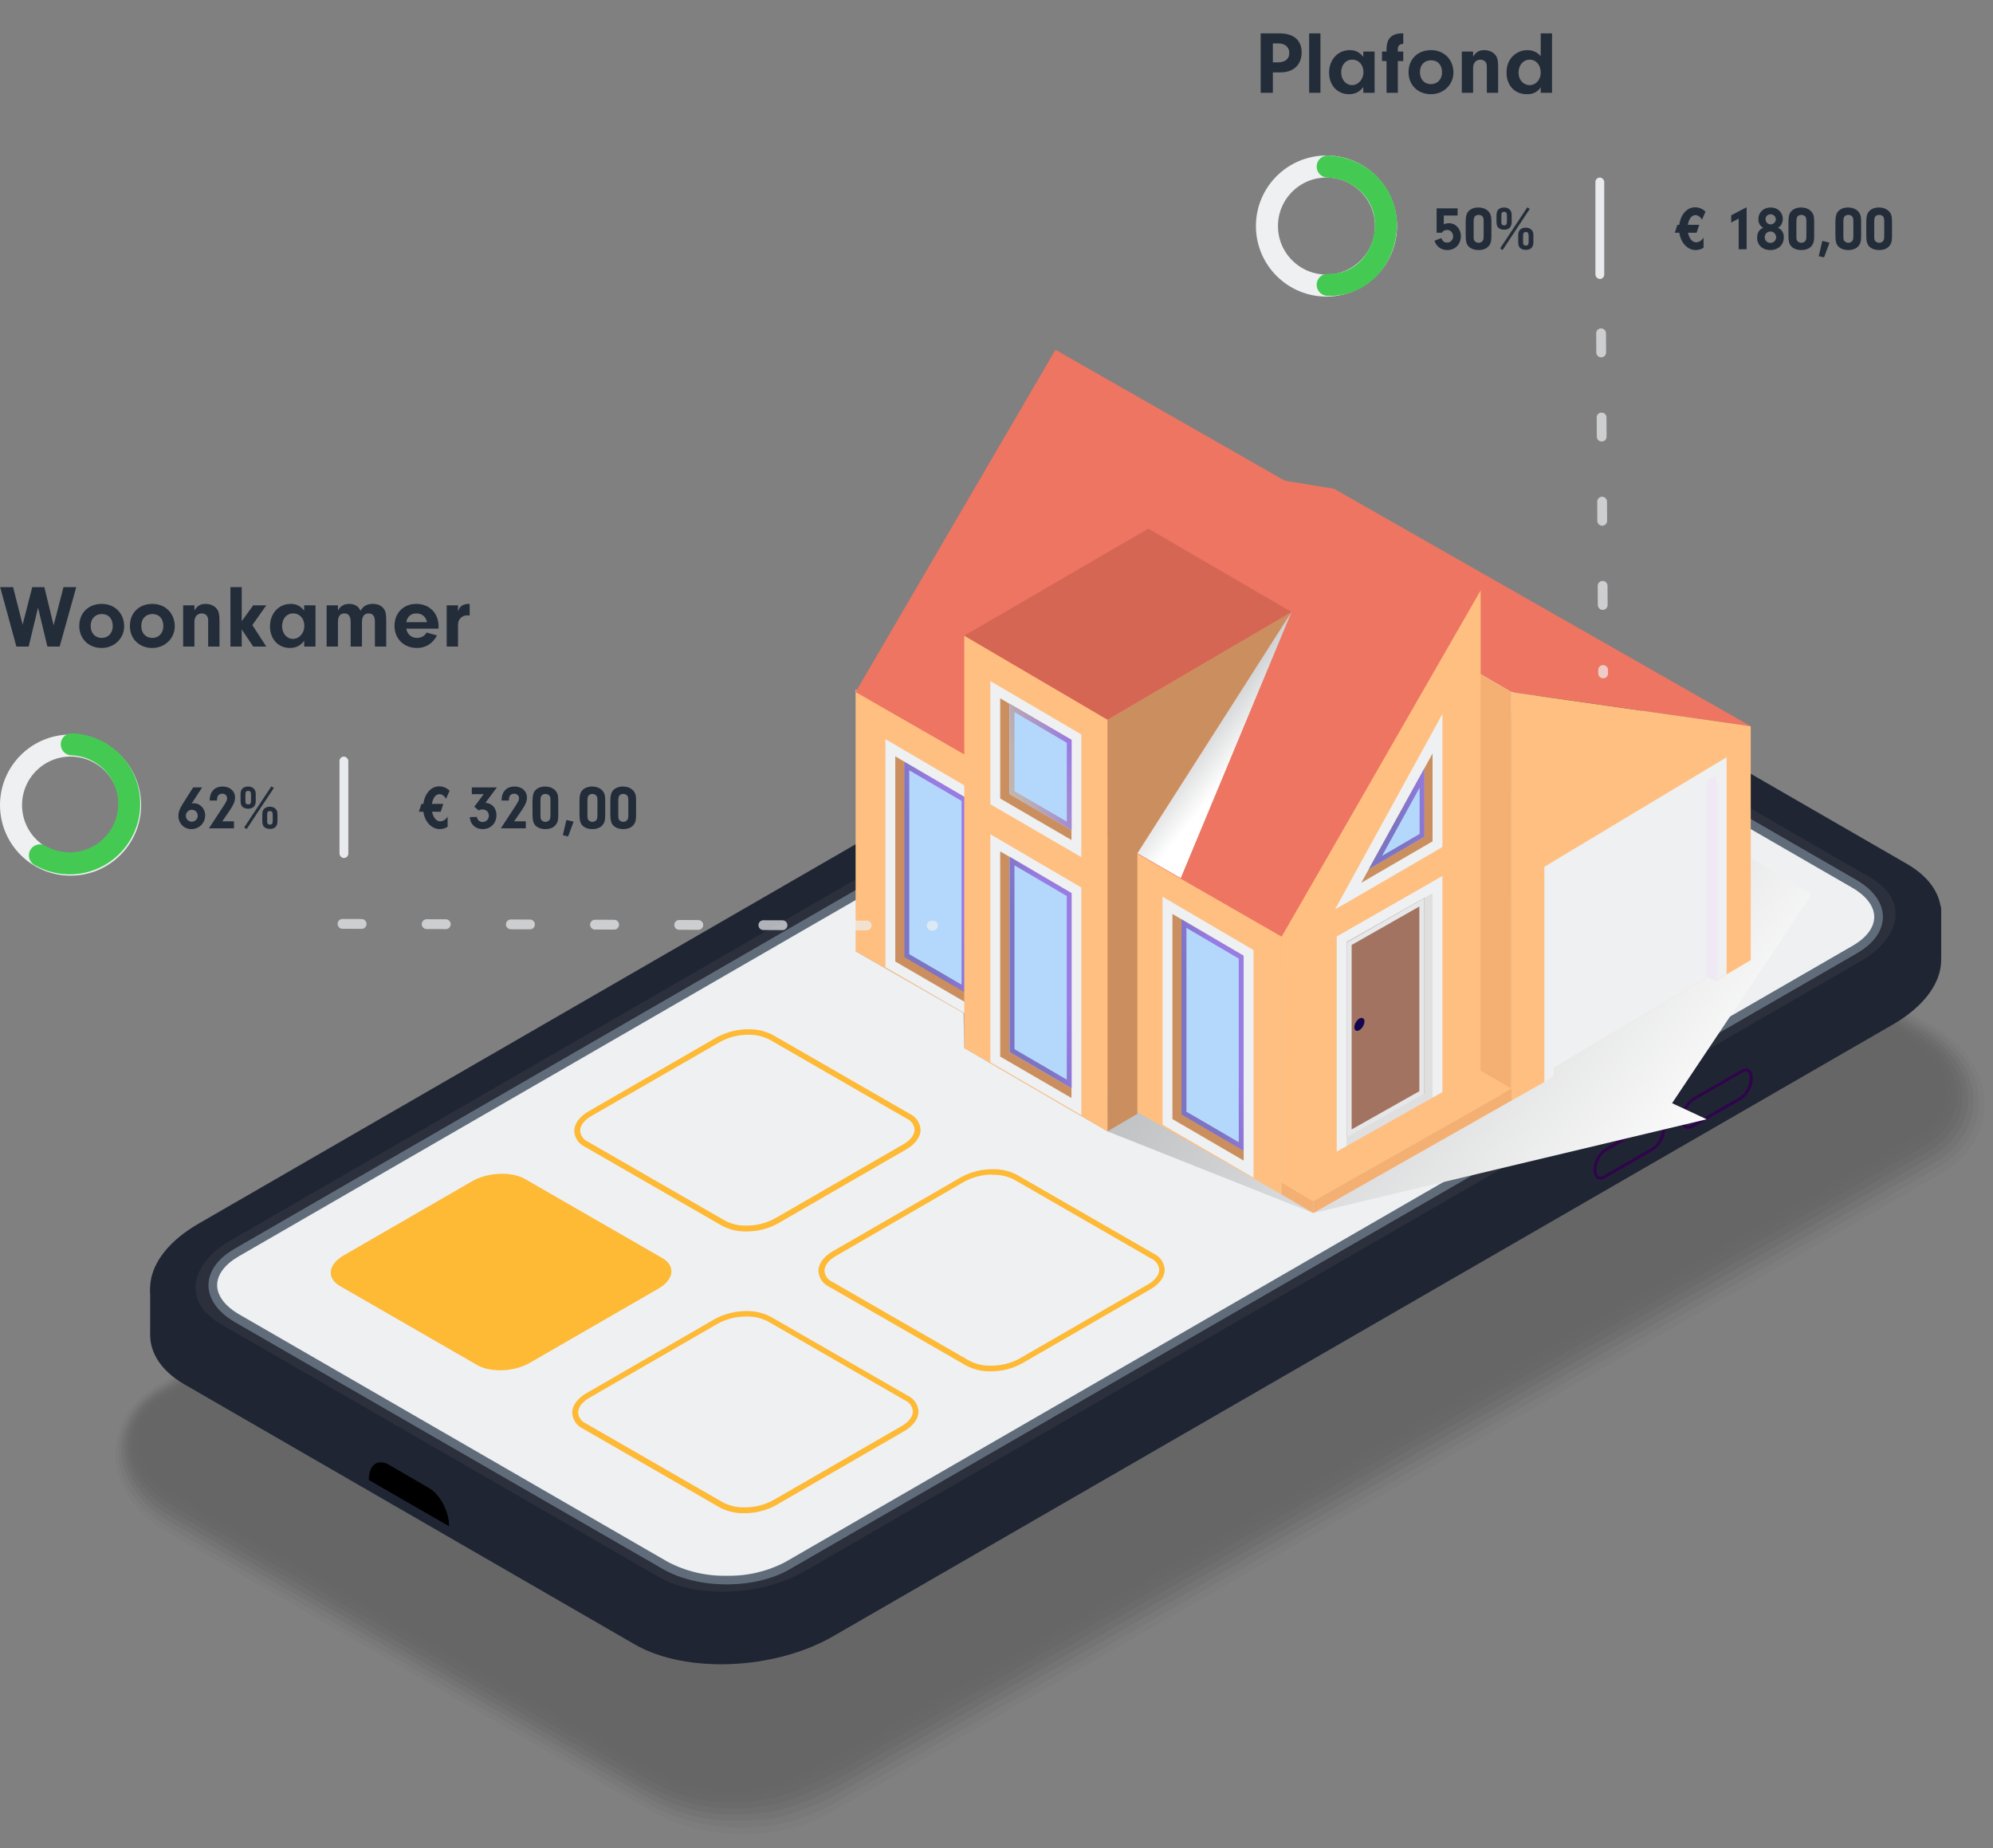 <svg xmlns="http://www.w3.org/2000/svg" width="537" height="498" viewBox="0 0 537 498">
    <rect x="0" y="0" width="537" height="498" fill="#808080" stroke="none"/>
    <defs>
        <linearGradient id="loctxr6g5a" x1="-194.101%" x2="-298.843%" y1="49.185%" y2="99.976%">
            <stop offset="0%" stop-color="#3D065F"/>
            <stop offset="100%" stop-color="#5F27BD"/>
        </linearGradient>
        <linearGradient id="5pepci82ab" x1="-194.101%" x2="-298.843%" y1="49.185%" y2="99.976%">
            <stop offset="0%" stop-color="#2F054A"/>
            <stop offset="100%" stop-color="#5824B0"/>
        </linearGradient>
        <linearGradient id="3pioi0fk3c" x1="72048.23%" x2="72168.529%" y1="-11442.143%" y2="-11442.143%">
            <stop offset="0%" stop-color="#3D065F"/>
            <stop offset="100%" stop-color="#5F27BD"/>
        </linearGradient>
        <linearGradient id="2xw6f1in9d" x1="-194.403%" x2="-299.063%" y1="49.196%" y2="99.907%">
            <stop offset="0%" stop-color="#2F054A"/>
            <stop offset="100%" stop-color="#5824B0"/>
        </linearGradient>
        <linearGradient id="a3fiw85qke" x1="98.447%" x2="4.587%" y1="73.381%" y2="28.502%">
            <stop offset="0%" stop-color="#FFF"/>
            <stop offset="100%" stop-color="#939598"/>
        </linearGradient>
        <linearGradient id="967fhi4fqf" x1="32.72%" x2="68.058%" y1="64.399%" y2="34.87%">
            <stop offset="10%" stop-color="#45108A"/>
            <stop offset="100%" stop-color="#7C1DC9"/>
        </linearGradient>
        <linearGradient id="f8h5t2953g" x1="32.72%" x2="68.058%" y1="64.448%" y2="34.918%">
            <stop offset="10%" stop-color="#45108A"/>
            <stop offset="100%" stop-color="#7C1DC9"/>
        </linearGradient>
        <linearGradient id="kjal72zwjh" x1="14.918%" x2="95.8%" y1="65.997%" y2="29.05%">
            <stop offset="0%" stop-color="#CB8F5F"/>
            <stop offset="100%" stop-color="#7C1DC9"/>
        </linearGradient>
        <linearGradient id="gvaoerosei" x1="32.689%" x2="68.01%" y1="64.456%" y2="34.91%">
            <stop offset="10%" stop-color="#45108A"/>
            <stop offset="100%" stop-color="#7C1DC9"/>
        </linearGradient>
        <linearGradient id="9itzux7ihj" x1="37.757%" x2="120.47%" y1="56.678%" y2="11.785%">
            <stop offset="10%" stop-color="#45108A"/>
            <stop offset="100%" stop-color="#7C1DC9"/>
        </linearGradient>
        <linearGradient id="pkseuf88dk" x1="478.371%" x2="37.712%" y1="-282.577%" y2="60.568%">
            <stop offset="2%" stop-color="#45108A"/>
            <stop offset="29%" stop-color="#3D065F"/>
            <stop offset="100%" stop-color="#12054E"/>
            <stop offset="100%" stop-color="#10054D"/>
        </linearGradient>
        <linearGradient id="w45ledn9al" x1="60.714%" x2="40.833%" y1="60.008%" y2="32.782%">
            <stop offset="0%" stop-color="#FFF"/>
            <stop offset="100%" stop-color="#BCBEC0"/>
        </linearGradient>
    </defs>
    <g fill="none" fill-rule="evenodd">
        <g>
            <g>
                <g fill-rule="nonzero">
                    <g fill="#000" opacity=".2">
                        <path d="M313.617 6.539L12.637 179.785C5.033 184.15.776 191.023.82 198.626c0 8.303 5.246 16.073 14.34 21.289l123.993 71.576c.197.122 6.265 3.59 6.493 3.665 8.121 4.273 17.23 6.319 26.398 5.93 7.45-.163 14.75-2.114 21.29-5.686l299.352-172.228c7.604-4.364 11.861-11.238 11.816-18.84 0-8.304-5.246-16.074-14.34-21.29L361.106 8.531c-3.043-1.722-6.246-3.142-9.564-4.243-5.306-1.738-10.841-2.671-16.423-2.767-7.485-.254-14.903 1.477-21.502 5.018z" opacity=".09" transform="translate(-734 -118) translate(734 118) translate(30.24 94.24) translate(0 98.842)"/>
                        <path d="M313.86 7.056L12.88 180.302c-7.254 4.197-11.36 10.72-11.24 17.929 0 7.846 5.05 15.206 13.764 20.27l124.57 71.941c.396.244 6.083 3.452 6.57 3.604 8.216 4.119 17.405 5.902 26.566 5.155 6.736 0 16.164-3.376 21-6.174l297.665-171.376c7.253-4.197 11.314-10.644 11.239-17.928-.078-7.847-5.05-15.207-13.778-20.27L360.97 9.398c-3.027-1.701-6.191-3.146-9.459-4.32-5.245-1.762-10.724-2.736-16.255-2.888-7.44-.325-14.83 1.356-21.396 4.866z" opacity=".18" transform="translate(-734 -118) translate(734 118) translate(30.24 94.24) translate(0 98.842)"/>
                        <path d="M314.103 7.603L13.123 180.82c-6.95 4.015-10.781 10.204-10.648 17.016.125 7.39 4.87 14.386 13.203 19.19l125.133 72.262c.593.35 5.93 3.33 6.615 3.543 8.32 3.968 17.594 5.497 26.748 4.41 5.976 0 16.393-4.182 20.68-6.66l296.009-170.313c6.949-4.014 10.78-10.218 10.648-17.03-.126-7.391-4.87-14.37-13.203-19.191L360.833 10.37c-3.01-1.678-6.136-3.142-9.352-4.38-5.187-1.809-10.615-2.834-16.104-3.041-7.383-.42-14.74 1.189-21.274 4.653z" opacity=".27" transform="translate(-734 -118) translate(734 118) translate(30.24 94.24) translate(0 98.842)"/>
                        <path d="M314.347 8.09L13.367 181.336c-6.646 3.832-10.234 9.702-10.101 16.12.155 6.933 4.672 13.518 12.625 18.11l125.741 72.595c.791.456 5.764 3.194 6.691 3.483 8.415 3.827 17.77 5.097 26.9 3.65 5.247 0 16.636-4.958 20.392-7.133l294.35-169.43c6.646-3.831 10.234-9.686 10.087-16.103-.142-6.934-4.658-13.534-12.61-18.11L360.71 11.343c-2.991-1.676-6.084-3.164-9.26-4.456-5.121-1.876-10.492-2.983-15.937-3.284-7.335-.495-14.663 1.058-21.167 4.486z" opacity=".36" transform="translate(-734 -118) translate(734 118) translate(30.24 94.24) translate(0 98.842)"/>
                        <path d="M314.59 8.607L13.595 181.853c-6.326 3.665-9.687 9.124-9.504 15.207.182 6.478 4.47 12.667 12.043 17.046l126.32 72.99c2.194 1.236 4.453 2.353 6.766 3.346 8.517 3.7 17.96 4.714 27.068 2.905 4.486 0 16.864-5.764 20.087-7.604l292.693-168.471c6.326-3.65 9.687-9.124 9.504-15.207-.182-6.462-4.47-12.667-12.043-17.03l-125.94-72.718c-1.627-.943-7.314-3.862-9.123-4.562-5.065-1.937-10.39-3.11-15.8-3.482-7.293-.562-14.597.94-21.076 4.334z" opacity=".45" transform="translate(-734 -118) translate(734 118) translate(30.24 94.24) translate(0 98.842)"/>
                        <path d="M314.772 9.124L13.838 182.37c-6.007 3.483-9.124 8.683-8.926 14.31.228 6.006 4.273 11.815 11.465 15.966l126.898 73.234c2.208 1.263 4.494 2.385 6.843 3.36 8.623 3.574 18.155 4.33 27.234 2.16 3.741 0 17.092-6.554 19.769-8.105l291.004-167.483c6.083-3.482 9.124-8.683 8.942-14.294-.228-6.083-4.288-11.815-11.466-15.967l-125.21-72.276c-1.337-.775-7.511-4.014-9.047-4.562-5.001-1.99-10.269-3.23-15.632-3.68-7.77-.471-15.313.882-20.94 4.09z" opacity=".55" transform="translate(-734 -118) translate(734 118) translate(30.24 94.24) translate(0 98.842)"/>
                        <path d="M315.077 9.64L14.08 182.904c-5.702 3.284-8.607 8.15-8.348 13.381.258 5.55 4.075 10.964 10.888 14.887l127.49 73.614c2.21 1.273 4.512 2.376 6.889 3.3 8.82 3.452 19.433 4.03 27.371 1.4 3.041 0 17.32-7.345 19.464-8.577L487.26 114.352c5.702-3.3 8.606-8.166 8.348-13.397-.259-5.55-4.075-10.964-10.888-14.887l-124.327-71.82c-1.08-.623-7.725-4.181-8.942-4.668-4.94-2.05-10.157-3.356-15.48-3.878-7.831-.562-15.389.76-20.893 3.939z" opacity=".64" transform="translate(-734 -118) translate(734 118) translate(30.24 94.24) translate(0 98.842)"/>
                        <path d="M315.32 10.173L14.324 183.42c-5.398 3.04-8.074 7.603-7.77 12.469.289 5.094 3.878 10.112 10.295 13.822l128.083 73.95c2.23 1.269 4.56 2.357 6.965 3.253 9.002 3.315 19.768 3.635 27.569.639 2.25 0 17.563-8.135 19.175-9.124l287.705-165.613c5.399-3.041 8.075-7.603 7.786-12.469-.304-5.11-3.893-10.112-10.31-13.823L360.194 15.206c-.806-.456-7.923-4.349-8.835-4.714-4.867-2.118-10.023-3.497-15.298-4.09-7.724-.639-15.206.608-20.741 3.771z" opacity=".73" transform="translate(-734 -118) translate(734 118) translate(30.24 94.24) translate(0 98.842)"/>
                        <path d="M315.548 10.644L14.568 183.997c-5.094 2.935-7.527 7.132-7.208 11.573.32 4.44 3.695 9.245 9.732 12.742l128.661 74.223c2.246 1.274 4.603 2.343 7.04 3.193 9.125 3.194 20.18 3.254 27.737-.121 1.521 0 17.792-8.927 18.872-9.535l286.047-164.655c5.094-2.935 7.527-7.132 7.208-11.572-.32-4.44-3.695-9.26-9.732-12.743L360.072 16.18c-.532-.32-8.135-4.562-8.743-4.79-4.827-2.18-9.953-3.625-15.207-4.289-7.588-.714-15.16.502-20.574 3.543z" opacity=".82" transform="translate(-734 -118) translate(734 118) translate(30.24 94.24) translate(0 98.842)"/>
                        <path d="M315.791 11.207L14.811 184.454c-4.775 2.752-6.995 6.63-6.63 10.644.365 4.015 3.498 8.41 9.124 11.663l129.254 74.633c2.252 1.28 4.626 2.329 7.086 3.133 9.413 3.041 20.575 2.874 27.92-.867.745 0 18.019-9.717 18.566-10.02l284.36-163.698c4.775-2.767 6.98-6.63 6.615-10.644-.365-4.015-3.498-8.394-9.124-11.664L359.951 17.138c-.274-.152-8.349-4.73-8.638-4.851-4.75-2.252-9.808-3.789-15.008-4.562-7.558-.715-15.161.395-20.514 3.482z" opacity=".91" transform="translate(-734 -118) translate(734 118) translate(30.24 94.24) translate(0 98.842)"/>
                        <path d="M182.66 281.744l300.98-173.262c9.032-5.215 7.907-14.324-2.525-20.346L351.268 13.184c-10.432-6.083-26.216-6.676-35.249-1.52L15.054 184.97c-8.971 5.215-7.907 14.324 2.525 20.315L147.41 280.24c10.431 6.067 26.216 6.721 35.248 1.505z" transform="translate(-734 -118) translate(734 118) translate(30.24 94.24) translate(0 98.842)"/>
                    </g>
                    <path fill="#1F2533" d="M140.826 348.835L19.45 278.749c-13.686-7.908-11.967-21.715 3.847-30.84L308.69 83.12c15.815-9.125 39.719-10.113 53.42-2.206l121.454 70.071c13.685 7.908 11.967 21.715-3.832 30.839L194.247 346.615c-15.8 9.124-39.72 10.112-53.42 2.22z" transform="translate(-734 -118) translate(734 118) translate(30.24 94.24)"/>
                    <path fill="#1F2533" d="M140.826 346.706L19.45 276.666c-6.083-3.529-9.124-8.243-9.23-13.185v-10.386c.502-5.732 4.896-2.57 13.032-7.268L308.69 81.05c15.815-9.124 39.719-10.127 53.42-2.22l121.454 70.071c6.082 3.543 9.123-2.676 9.245 2.266v12.165c-.502 5.733-4.896 11.678-13.032 16.377l-285.53 164.822c-15.8 9.124-39.72 10.128-53.42 2.175z" transform="translate(-734 -118) translate(734 118) translate(30.24 94.24)"/>
                    <path fill="#1F2533" d="M140.826 336.35L19.45 266.264c-13.686-7.907-11.967-21.715 3.847-30.839L308.69 70.65c15.815-9.124 39.719-10.128 53.42-2.22l121.454 70.086c13.685 7.892 11.967 21.7-3.832 30.839L194.247 334.13c-15.8 9.124-39.72 10.128-53.42 2.22z" transform="translate(-734 -118) translate(734 118) translate(30.24 94.24)"/>
                    <path d="M19.449 264.91l121.377 70.072c13.686 7.907 37.621 6.919 53.42-2.22l285.425-164.777c8.318-4.805 12.727-10.903 13.047-16.727.35 6.25-4.076 12.94-13.047 18.126L194.247 334.13c-15.8 9.124-39.72 10.128-53.42 2.22L19.448 266.264c-6.478-3.74-9.504-8.804-9.215-14.081.258 4.805 3.3 9.367 9.215 12.728z" style="mix-blend-mode:color-dodge" transform="translate(-734 -118) translate(734 118) translate(30.24 94.24)"/>
                    <path fill="#1F2533" d="M26.49 237.478l285.773-164.99c13.853-7.998 34.823-8.864 46.82-1.93l120.74 69.706c11.998 6.934 10.492 19.038-3.36 27.037l-285.76 164.974c-13.868 8.014-34.837 8.88-46.835 1.946l-120.74-69.63c-11.997-7.01-10.491-19.114 3.362-27.113z" transform="translate(-734 -118) translate(734 118) translate(30.24 94.24)"/>
                    <path fill="#2B303C" d="M32.04 239.866L316.4 75.636c11.587-6.705 29.135-7.435 39.186-1.626l118.17 68.215c10.036 5.81 8.773 15.937-2.829 22.628l-284.36 164.229c-11.602 6.706-29.15 7.42-39.202 1.627L29.211 262.493c-10.036-5.809-8.774-15.936 2.829-22.627z" transform="translate(-734 -118) translate(734 118) translate(30.24 94.24)"/>
                    <path fill="#616C7B" d="M354.537 76.245c-9.458-5.474-24.771-5.49-34.184 0l-287.4 165.978c-9.398 5.428-9.353 14.263.106 19.768l115.355 66.543c9.474 5.46 24.772 5.49 34.184 0l287.477-165.917c9.413-5.428 9.352-14.263-.106-19.768L354.537 76.245z" transform="translate(-734 -118) translate(734 118) translate(30.24 94.24)"/>
                    <path fill="#EEF0F2" d="M165.598 330.313c5.509.122 10.958-1.166 15.83-3.74l287.477-165.978c3.77-2.175 5.854-4.942 5.854-7.786 0-2.843-2.114-5.672-5.96-7.892l-115.433-66.65c-4.928-2.6-10.441-3.893-16.012-3.756-5.51-.128-10.96 1.16-15.83 3.741L34.124 244.23c-3.772 2.175-5.855 4.942-5.855 7.786 0 2.843 2.129 5.672 5.96 7.892l115.432 66.65c4.906 2.587 10.392 3.88 15.937 3.755z" transform="translate(-734 -118) translate(734 118) translate(30.24 94.24)"/>
                    <path fill="url(#loctxr6g5a)" d="M425.78 209.575l13.229-7.604c1.863-1.315 2.991-3.437 3.041-5.717 0-2.19-1.338-3.209-3.041-2.25l-13.23 7.602c-1.867 1.313-2.996 3.437-3.041 5.718 0 2.205 1.368 3.209 3.041 2.25z" transform="translate(-734 -118) translate(734 118) translate(30.24 94.24)"/>
                    <path fill="url(#5pepci82ab)" d="M425.78 209.575l13.229-7.604c1.863-1.315 2.991-3.437 3.041-5.717 0-2.19-1.338-3.209-3.041-2.25l-13.23 7.602c-1.867 1.313-2.996 3.437-3.041 5.718 0 2.205 1.368 3.209 3.041 2.25z" transform="translate(-734 -118) translate(734 118) translate(30.24 94.24)"/>
                    <path fill="#1F2533" d="M424.578 209.164c.281-.018.553-.106.79-.258l13.23-7.604c1.607-1.185 2.568-3.052 2.6-5.048 0-.837-.273-1.84-1.018-1.84-.286.017-.564.106-.806.258l-13.23 7.604c-1.6 1.183-2.561 3.043-2.6 5.033 0 .867.274 1.855 1.034 1.855z" transform="translate(-734 -118) translate(734 118) translate(30.24 94.24)"/>
                    <path fill="url(#3pioi0fk3c)" d="M402.133 223.215l13.245-7.603c1.863-1.316 2.991-3.438 3.041-5.718 0-2.205-1.338-3.209-3.041-2.25l-13.245 7.603c-1.863 1.315-2.991 3.437-3.041 5.717.06 2.19 1.399 3.209 3.041 2.25z" transform="translate(-734 -118) translate(734 118) translate(30.24 94.24)"/>
                    <path fill="url(#2xw6f1in9d)" d="M402.133 223.215l13.245-7.603c1.863-1.316 2.991-3.438 3.041-5.718 0-2.205-1.338-3.209-3.041-2.25l-13.245 7.603c-1.863 1.315-2.991 3.437-3.041 5.717.06 2.19 1.399 3.209 3.041 2.25z" transform="translate(-734 -118) translate(734 118) translate(30.24 94.24)"/>
                    <path fill="#1F2533" d="M400.947 222.804c.287-.015.564-.104.806-.258l13.23-7.604c1.603-1.188 2.563-3.053 2.6-5.048 0-.852-.274-1.84-1.019-1.84-.286.015-.564.104-.806.258l-13.23 7.604c-1.602 1.188-2.563 3.053-2.6 5.048 0 .837.274 1.84 1.02 1.84z" transform="translate(-734 -118) translate(734 118) translate(30.24 94.24)"/>
                    <path d="M286.838 280.908l192.833-111.813c8.135-4.699 12.53-10.644 13.032-16.377v-5.064 12.348c-.502 5.733-4.897 11.663-13.032 16.362L286.838 280.908z" style="mix-blend-mode:color-dodge" transform="translate(-734 -118) translate(734 118) translate(30.24 94.24)"/>
                    <path fill="#FEB935" d="M98.31 273.533l-36.967-21.29c-3.65-2.113-3.194-5.808 1.018-8.241l34.61-19.981c4.228-2.433 10.645-2.692 14.264-.593l36.967 21.289c3.65 2.113 3.193 5.793-1.02 8.226l-34.655 19.997c-4.181 2.433-10.568 2.706-14.218.593z" transform="translate(-734 -118) translate(734 118) translate(30.24 94.24)"/>
                    <path d="M147.168 251.666l-34.64 19.981c-4.228 2.433-10.645 2.692-14.264.593l-36.921-21.334c-1.17-.574-2.039-1.62-2.388-2.874-.216 1.768.755 3.468 2.388 4.181l36.966 21.29c3.65 2.113 10.037 1.84 14.264-.594l34.595-19.98c2.645-1.522 3.816-3.544 3.421-5.354-.484 1.8-1.735 3.297-3.421 4.09z" style="mix-blend-mode:color-dodge" transform="translate(-734 -118) translate(734 118) translate(30.24 94.24)"/>
                    <path fill="#000" d="M69.052 304.463l21.715 12.53c0-3.97-2.418-8.577-5.383-10.295l-10.873-6.31c-3.04-1.72-5.383.106-5.383 4.075h-.076z" transform="translate(-734 -118) translate(734 118) translate(30.24 94.24)"/>
                    <path fill="#FEB935" d="M170.874 237.54c-2.283.062-4.545-.462-6.569-1.521l-36.967-21.29c-1.657-.774-2.75-2.4-2.843-4.227 0-1.961 1.399-3.893 3.862-5.322l34.61-19.981c2.59-1.406 5.493-2.134 8.44-2.114 2.287-.055 4.552.468 6.584 1.52l36.967 21.29c1.65.79 2.74 2.415 2.843 4.242 0 1.947-1.414 3.893-3.877 5.307l-34.61 19.981c-2.586 1.415-5.492 2.143-8.44 2.114zm.533-52.995c-2.655-.01-5.27.65-7.604 1.916l-34.685 19.981c-1.977 1.14-3.042 2.6-3.042 4 .114 1.278.911 2.395 2.084 2.919l36.966 21.289c1.793.927 3.792 1.382 5.81 1.323 2.655.012 5.27-.647 7.602-1.916l34.61-19.981c1.977-1.14 3.041-2.585 3.041-3.984-.107-1.281-.906-2.401-2.083-2.92l-36.967-21.289c-1.77-.917-3.74-1.377-5.732-1.338zM236.703 275.236c-2.284.063-4.546-.46-6.57-1.52l-37.012-21.29c-1.657-.774-2.75-2.4-2.843-4.227 0-1.962 1.414-3.893 3.862-5.307l34.61-19.981c2.591-1.418 5.501-2.15 8.455-2.13 2.283-.062 4.545.461 6.569 1.521l36.967 21.29c1.655.784 2.746 2.413 2.843 4.242 0 1.962-1.414 3.893-3.862 5.307l-34.61 19.981c-2.579 1.405-5.472 2.132-8.41 2.114zm.547-53.01c-2.685-.023-5.333.636-7.694 1.916l-34.61 20.042c-1.977 1.14-3.041 2.6-3.041 4 .114 1.278.91 2.395 2.083 2.92l36.967 21.288c1.792.927 3.791 1.382 5.809 1.323 2.685.024 5.333-.635 7.694-1.916l34.61-19.981c1.977-1.14 3.041-2.6 3.041-4-.114-1.278-.911-2.395-2.083-2.919l-36.967-21.289c-1.802-.932-3.812-1.387-5.84-1.323l.031-.06zM170.312 313.465c-2.283.055-4.543-.468-6.57-1.52l-36.966-21.29c-1.655-.777-2.748-2.402-2.844-4.227 0-1.962 1.414-3.893 3.863-5.322l34.61-19.982c2.594-1.406 5.503-2.133 8.454-2.113 2.283-.056 4.543.467 6.57 1.52l36.966 21.29c1.65.781 2.741 2.403 2.844 4.227 0 1.961-1.415 3.908-3.863 5.322l-34.61 19.981c-2.595 1.406-5.503 2.133-8.454 2.114zm.547-52.995c-2.686-.023-5.333.636-7.694 1.916l-34.595 19.982c-1.977 1.14-3.041 2.6-3.041 3.999.103 1.279.905 2.396 2.083 2.904l36.967 21.29c1.793.926 3.792 1.381 5.809 1.322 2.685.024 5.333-.635 7.694-1.916l34.61-19.981c1.977-1.14 3.041-2.6 3.041-4-.12-1.272-.915-2.382-2.083-2.904l-36.967-21.289c-1.792-.926-3.792-1.382-5.809-1.323h-.015z" transform="translate(-734 -118) translate(734 118) translate(30.24 94.24)"/>
                    <g>
                        <path fill="url(#a3fiw85qke)" style="mix-blend-mode:multiply" d="M29.098 178.706L29.311 188.134 67.89 210.578 123.348 232.597 229.351 207.324 220.03 202.99 257.62 146.772 142.203 77.249 0.039 162.07z" transform="translate(-734 -118) translate(734 118) translate(30.24 94.24) translate(200.26)"/>
                        <g>
                            <path fill="#ED7562" d="M0.167 0.024L112.375 65.305 176.896 74.52 64.612 10.531z" transform="translate(-734 -118) translate(734 118) translate(30.24 94.24) translate(200.26) translate(64.332 26.907)"/>
                            <path fill="#FFBF80" d="M112.345 65.305L112.345 175.429 123.932 168.876 123.947 166.458 165.187 142.051 167.696 142.979 176.896 137.535 176.896 74.52z" transform="translate(-734 -118) translate(734 118) translate(30.24 94.24) translate(200.26) translate(64.332 26.907)"/>
                            <path fill="#F4B073" d="M112.375 65.305L112.375 175.429 0.167 110.103 0.167 0.024z" transform="translate(-734 -118) translate(734 118) translate(30.24 94.24) translate(200.26) translate(64.332 26.907)"/>
                        </g>
                        <path fill="#EEF0F2" d="M185.618 139.291L234.719 109.79 234.719 168.289 232.028 169.886 229.519 168.958 188.279 193.365 188.264 195.782 185.618 197.349z" transform="translate(-734 -118) translate(734 118) translate(30.24 94.24) translate(200.26)"/>
                        <path fill="#EEF0F2" d="M229.519 168.958L229.519 116.025 188.279 140.796 188.279 193.365z" transform="translate(-734 -118) translate(734 118) translate(30.24 94.24) translate(200.26)"/>
                        <g fill="#EEF0F2">
                            <path style="mix-blend-mode:multiply" d="M42.015 2.22L42.015.076.776 24.847.776 26.626zM42.015 6.387L42.015 4.243.776 29.014.776 30.793zM42.015 10.568L42.015 8.424.776 33.196.776 34.975zM42.015 14.735L42.015 12.591.776 37.362.776 39.141zM42.015 18.917L42.015 16.773.776 41.544.776 43.323zM42.015 23.083L42.015 20.939.776 45.71.776 47.49zM42.015 27.265L42.015 25.121.776 49.892.776 51.671zM42.015 31.432L42.015 29.288.776 54.059.776 55.838zM42.015 35.613L42.015 33.454.776 58.225.776 60.004zM42.015 39.78L42.015 37.636.776 62.407.776 64.186zM42.015 43.946L42.015 41.802.776 66.574.776 68.353zM42.015 48.128L42.015 45.984.776 70.755.776 72.535z" transform="translate(-734 -118) translate(734 118) translate(30.24 94.24) translate(200.26) translate(187.503 118.61)"/>
                        </g>
                        <path fill="#FFBF80" d="M114.847 157.477L114.847 227.594 0.039 162.07 0.039 91.543z" transform="translate(-734 -118) translate(734 118) translate(30.24 94.24) translate(200.26)"/>
                        <path fill="#ED7562" d="M114.847 158.131L168.693 65.524 53.885 0 0.039 92.212z" transform="translate(-734 -118) translate(734 118) translate(30.24 94.24) translate(200.26)"/>
                        <path fill="#EEF0F2" d="M8.068 166.343L8.068 104.894 32.581 119.279 32.581 180.606z" transform="translate(-734 -118) translate(734 118) translate(30.24 94.24) translate(200.26)"/>
                        <path fill="#CB8F5F" d="M29.919 120.8L29.919 175.984 10.729 164.822 10.729 109.547z" transform="translate(-734 -118) translate(734 118) translate(30.24 94.24) translate(200.26)"/>
                        <path fill="#FFBF80" d="M114.847 227.594L114.847 158.131 168.45 64.825 168.45 197.592z" transform="translate(-734 -118) translate(734 118) translate(30.24 94.24) translate(200.26)"/>
                        <path fill="#CB8F5F" d="M117.493 70.634L67.89 99.648 67.89 210.578 75.964 205.849 75.964 135.656z" transform="translate(-734 -118) translate(734 118) translate(30.24 94.24) translate(200.26)"/>
                        <path fill="#B4D8FC" d="M13.162 163.59L29.919 173.338 29.919 120.8 13.162 110.976z" transform="translate(-734 -118) translate(734 118) translate(30.24 94.24) translate(200.26)"/>
                        <path fill="url(#967fhi4fqf)" d="M13.162 111.007v52.614l16.727 9.747V120.8l-16.727-9.793zm15.434 60.05L14.5 162.86v-49.558l14.096 8.257v49.497z" opacity=".5" transform="translate(-734 -118) translate(734 118) translate(30.24 94.24) translate(200.26)"/>
                        <path fill="#FFBF80" d="M67.89 99.648L67.89 210.578 29.311 188.134 29.311 77.02z" transform="translate(-734 -118) translate(734 118) translate(30.24 94.24) translate(200.26)"/>
                        <path fill="#EEF0F2" d="M36.337 191.95L36.337 130.517 60.864 144.887 60.864 206.229z" transform="translate(-734 -118) translate(734 118) translate(30.24 94.24) translate(200.26)"/>
                        <path fill="#CB8F5F" d="M58.203 146.407L58.203 201.591 38.998 190.43 38.998 135.154z" transform="translate(-734 -118) translate(734 118) translate(30.24 94.24) translate(200.26)"/>
                        <path fill="#EEF0F2" d="M82.746 208.814L82.746 147.365 107.259 161.735 107.259 223.078z" transform="translate(-734 -118) translate(734 118) translate(30.24 94.24) translate(200.26)"/>
                        <path fill="#CB8F5F" d="M104.598 163.271L104.598 218.455 85.408 207.278 85.408 152.018z" transform="translate(-734 -118) translate(734 118) translate(30.24 94.24) translate(200.26)"/>
                        <path fill="#EEF0F2" d="M36.337 122.442L36.337 89.262 60.864 103.647 60.864 136.706z" transform="translate(-734 -118) translate(734 118) translate(30.24 94.24) translate(200.26)"/>
                        <path fill="#CB8F5F" d="M58.203 105.167L58.203 132.083 38.998 120.906 38.998 93.915z" transform="translate(-734 -118) translate(734 118) translate(30.24 94.24) translate(200.26)"/>
                        <path fill="#B4D8FC" d="M41.446 189.213L58.203 198.961 58.203 146.407 41.446 136.584zM87.841 206.062L104.598 215.809 104.598 163.271 87.841 153.448zM41.446 119.69L58.203 129.437 58.203 105.167 41.446 95.344z" transform="translate(-734 -118) translate(734 118) translate(30.24 94.24) translate(200.26)"/>
                        <path fill="url(#f8h5t2953g)" d="M87.84 153.448v52.614l16.728 9.747v-52.538l-16.727-9.823zm15.435 60.05l-14.096-8.212V155.76l14.096 8.272v49.467z" opacity=".5" transform="translate(-734 -118) translate(734 118) translate(30.24 94.24) translate(200.26)"/>
                        <path fill="url(#kjal72zwjh)" d="M41.522 95.344v24.33l16.727 9.748v-24.33l-16.727-9.748zm15.42 31.782l-14.097-8.197V97.64l14.096 8.257v21.229z" opacity=".5" transform="translate(-734 -118) translate(734 118) translate(30.24 94.24) translate(200.26)"/>
                        <path fill="url(#gvaoerosei)" d="M41.522 136.584v52.63l16.727 9.747v-52.554l-16.727-9.823zm15.42 60.065l-14.097-8.211V138.91l14.096 8.258v49.481z" opacity=".5" transform="translate(-734 -118) translate(734 118) translate(30.24 94.24) translate(200.26)"/>
                        <path fill="#EEF0F2" d="M129.217 150.771L133.429 148.354 158.155 133.968 158.155 98.096z" transform="translate(-734 -118) translate(734 118) translate(30.24 94.24) translate(200.26)"/>
                        <path fill="#CB8F5F" d="M136.288 143.609L155.494 132.448 155.494 108.771z" transform="translate(-734 -118) translate(734 118) translate(30.24 94.24) translate(200.26)"/>
                        <path fill="#EEF0F2" d="M129.673 158.071L158.155 141.769 158.155 203.218 129.673 219.398z" transform="translate(-734 -118) translate(734 118) translate(30.24 94.24) translate(200.26)"/>
                        <path fill="#DFDFDF" d="M132.335 159.591L132.335 214.775 155.494 201.682 155.494 146.422z" transform="translate(-734 -118) translate(734 118) translate(30.24 94.24) translate(200.26)"/>
                        <path fill="#A27360" d="M153.274 200.466L153.274 147.715 132.335 159.591 132.335 212.266z" transform="translate(-734 -118) translate(734 118) translate(30.24 94.24) translate(200.26)"/>
                        <path fill="#E6E7E8" d="M132.335 159.667v52.675l20.939-11.8v-52.827l-20.94 11.952zm19.6 40.1l-18.247 10.294v-49.694l18.248-10.371v49.77z" style="mix-blend-mode:multiply" transform="translate(-734 -118) translate(734 118) translate(30.24 94.24) translate(200.26)"/>
                        <path fill="#B4D8FC" d="M153.274 112.801L138.326 139.914 153.274 131.231z" transform="translate(-734 -118) translate(734 118) translate(30.24 94.24) translate(200.26)"/>
                        <path fill="url(#9itzux7ihj)" d="M138.326 139.899l14.948-8.683v-18.415L138.326 139.9zm13.686-9.459l-10.128 5.916 10.128-18.385v12.47z" opacity=".5" transform="translate(-734 -118) translate(734 118) translate(30.24 94.24) translate(200.26)"/>
                        <path fill="#D66654" d="M67.89 99.648L117.493 70.634 78.914 48.189 29.311 77.02z" transform="translate(-734 -118) translate(734 118) translate(30.24 94.24) translate(200.26)"/>
                        <g>
                            <path fill="#F4B073" d="M8.82 38.42L62.24 8.113 62.24 4.874 8.82 35.181z" transform="translate(-734 -118) translate(734 118) translate(30.24 94.24) translate(200.26) translate(114.513 194.177)"/>
                            <path fill="#F4B073" d="M8.835 35.181L8.835 38.42 0.319 33.417 0.319 30.208z" transform="translate(-734 -118) translate(734 118) translate(30.24 94.24) translate(200.26) translate(114.513 194.177)"/>
                            <path fill="#FFBF80" d="M0.319 30.208L8.835 35.181 62.24 4.874 53.922 0.039z" transform="translate(-734 -118) translate(734 118) translate(30.24 94.24) translate(200.26) translate(114.513 194.177)"/>
                        </g>
                        <path fill="url(#pkseuf88dk)" d="M137.155 180.956c-.059.958-.566 1.831-1.369 2.357-.745.441-1.368.091-1.368-.775.054-.963.562-1.844 1.368-2.373.76-.38 1.369-.03 1.369.791z" transform="translate(-734 -118) translate(734 118) translate(30.24 94.24) translate(200.26)"/>
                        <path fill="url(#w45ledn9al)" style="mix-blend-mode:multiply" d="M75.964 135.656L117.493 70.634 87.643 142.347z" transform="translate(-734 -118) translate(734 118) translate(30.24 94.24) translate(200.26)"/>
                        <path fill="#F1E8F6" d="M229.519 116.025L229.519 168.958 232.028 169.886 232.028 114.671z" transform="translate(-734 -118) translate(734 118) translate(30.24 94.24) translate(200.26)"/>
                    </g>
                </g>
                <g>
                    <g transform="translate(-734 -118) translate(734 118) translate(0 149.2) translate(0 48.708)">
                        <g fill="#232D3A" fill-rule="nonzero">
                            <path d="M5.655 20.728c.698 0 1.414-.2 2.096-.615v-2.761c-.5.815-1.231 1.28-2.013 1.28-1.015 0-1.846-.98-2.179-2.577h2.329l.698-2.13h-3.06c.266-1.63 1.031-2.61 2.03-2.61.664 0 1.313.449 1.779 1.23l.948-2.162c-.782-.765-1.763-1.18-2.794-1.18-2.18 0-3.892 1.879-4.275 4.723H.7L0 16.055h1.214c.4 2.744 2.229 4.673 4.44 4.673zm11.56 0c2.128 0 3.691-1.596 3.691-3.759 0-1.879-1.164-3.193-2.96-3.343l3.077-4.141H14.27v1.83h3.194l-2.528 3.376 1.197 1.014c.316-.2.632-.282 1.015-.282.998 0 1.713.715 1.713 1.696 0 .965-.749 1.697-1.697 1.697-.815 0-1.397-.516-1.53-1.38l-1.913.066c.1.831.233 1.264.566 1.763.615.931 1.696 1.463 2.927 1.463zm11.608-.216v-1.88H25.68l2.079-3.043c.981-1.447 1.364-2.378 1.364-3.393 0-1.713-1.38-2.944-3.327-2.944-2.195 0-3.526 1.43-3.51 3.776h1.963c.017-.566.05-.765.167-1.065.183-.482.648-.782 1.247-.782.765 0 1.314.516 1.314 1.231 0 .532-.166.882-1.014 2.179l-3.876 5.921h6.736zm5.29.216c1.064 0 1.912-.3 2.527-.881.649-.616.915-1.414.915-2.695v-4.307c0-1.33-.283-2.096-.998-2.728-.632-.565-1.497-.865-2.511-.865-1.115 0-2.08.366-2.678 1.031-.532.582-.748 1.397-.748 2.828v3.542c0 1.73.216 2.528.831 3.144.599.599 1.547.931 2.661.931zm0-1.962c-.45 0-.899-.2-1.115-.533-.185-.247-.227-.436-.232-1.168l-.001-3.954c0-.699.067-1.031.233-1.314.2-.35.615-.549 1.114-.549.416 0 .782.15 1.015.416.25.283.332.599.332 1.347v3.859c0 .715-.066 1.047-.232 1.33-.217.35-.65.566-1.115.566zm6.103 3.941l1.48-3.975-1.946-.482-.964 4.125 1.43.332zm6.553-1.979c1.065 0 1.913-.3 2.528-.881.649-.616.915-1.414.915-2.695v-4.307c0-1.33-.283-2.096-.998-2.728-.632-.565-1.497-.865-2.511-.865-1.115 0-2.08.366-2.678 1.031-.532.582-.749 1.397-.749 2.828v3.542c0 1.73.217 2.528.832 3.144.599.599 1.547.931 2.661.931zm0-1.962c-.449 0-.898-.2-1.114-.533-.2-.266-.233-.465-.233-1.347v-3.775c0-.699.067-1.031.233-1.314.2-.35.615-.549 1.114-.549.416 0 .782.15 1.015.416.25.283.332.599.332 1.347v3.859c0 .715-.066 1.047-.232 1.33-.217.35-.65.566-1.115.566zm8.316 1.962c1.065 0 1.913-.3 2.528-.881.649-.616.915-1.414.915-2.695v-4.307c0-1.33-.283-2.096-.998-2.728-.632-.565-1.497-.865-2.511-.865-1.115 0-2.08.366-2.678 1.031-.532.582-.749 1.397-.749 2.828v3.542c0 1.73.217 2.528.832 3.144.599.599 1.547.931 2.661.931zm0-1.962c-.449 0-.898-.2-1.114-.533-.2-.266-.233-.465-.233-1.347v-3.775c0-.699.067-1.031.233-1.314.2-.35.615-.549 1.114-.549.416 0 .782.15 1.015.416.25.283.332.599.332 1.347v3.859c0 .715-.066 1.047-.232 1.33-.217.35-.65.566-1.115.566z" transform="translate(112.86 4.752)"/>
                        </g>
                        <rect width="2.376" height="27.324" x="91.476" y="5.94" fill="#E8EAED" rx="1.188"/>
                        <g>
                            <circle cx="19.008" cy="19.008" r="16.038" stroke="#EEF0F2" stroke-width="5.94"/>
                            <path stroke="#44CA52" stroke-linecap="round" stroke-width="5.94" d="M10.757 32.558c2.203 1.275 4.742 2.042 7.464 2.137 8.852.31 16.278-6.616 16.587-15.468.31-8.852-6.616-16.279-15.468-16.588"/>
                            <path fill="#232D3A" fill-rule="nonzero" d="M51.595 25.48c2.046 0 3.692-1.646 3.692-3.692 0-1.813-1.364-3.277-3.077-3.277-.183 0-.316.017-.582.1l2.844-4.374h-2.428l-2.761 4.358c-.882 1.397-1.214 2.311-1.214 3.326 0 2.03 1.53 3.56 3.526 3.56zm.066-1.996c-.898 0-1.58-.682-1.58-1.596 0-.898.716-1.614 1.63-1.614.882 0 1.564.699 1.564 1.614 0 .881-.716 1.596-1.614 1.596zm11.377 1.78v-1.88h-3.144l2.08-3.043c.98-1.447 1.363-2.378 1.363-3.393 0-1.713-1.38-2.944-3.326-2.944-2.196 0-3.526 1.43-3.51 3.776h1.963c.016-.566.05-.765.166-1.065.183-.482.649-.782 1.248-.782.765 0 1.314.516 1.314 1.231 0 .532-.167.882-1.015 2.179l-3.875 5.921h6.736zm3.426.2l7.318-11.077-.665-.416-7.318 11.06.665.433zm.416-5.472c1.297 0 2.029-.732 2.029-2.063v-1.763c0-.848-.15-1.264-.599-1.663-.366-.333-.881-.499-1.464-.499-.648 0-1.214.216-1.563.582-.333.35-.466.832-.466 1.663v1.43c0 .965.133 1.415.483 1.764.349.35.931.549 1.58.549zm0-1.165c-.3 0-.533-.116-.649-.299-.09-.15-.099-.219-.1-.619v-1.66c0-.831.167-1.064.749-1.064.549 0 .748.266.748 1.031v1.514c0 .831-.183 1.097-.748 1.097zm5.854 6.603c1.314 0 2.03-.731 2.03-2.062v-1.763c0-.848-.15-1.28-.6-1.663-.365-.333-.881-.5-1.463-.5-.649 0-1.214.217-1.564.583-.332.35-.465.832-.465 1.663v1.43c0 .965.133 1.414.482 1.763.35.35.915.55 1.58.55zm-.017-1.164c-.282 0-.515-.116-.632-.3-.09-.149-.098-.231-.1-.622v-1.656c0-.831.167-1.064.75-1.064.548 0 .748.266.748 1.03v1.514c0 .832-.183 1.098-.766 1.098z"/>
                        </g>
                    </g>
                    <path fill="#232D3A" fill-rule="nonzero" d="M7.728 25l2.52-10.488L12.768 25h3.312l4.464-16.008h-3.432l-2.664 10.272-2.496-10.272H8.688L6.096 19.096 3.528 8.992H.048L4.416 25h3.312zm19.656.384c3.408 0 6.072-2.568 6.072-5.832 0-3.504-2.52-6.048-6.024-6.048-3.6 0-6.072 2.424-6.072 5.952 0 3.456 2.52 5.928 6.024 5.928zm.024-2.712c-1.776 0-2.976-1.296-2.976-3.216 0-1.944 1.2-3.216 3-3.216 1.824 0 2.952 1.248 2.952 3.264 0 1.848-1.224 3.168-2.976 3.168zm13.608 2.712c3.408 0 6.072-2.568 6.072-5.832 0-3.504-2.52-6.048-6.024-6.048-3.6 0-6.072 2.424-6.072 5.952 0 3.456 2.52 5.928 6.024 5.928zm.024-2.712c-1.776 0-2.976-1.296-2.976-3.216 0-1.944 1.2-3.216 3-3.216 1.824 0 2.952 1.248 2.952 3.264 0 1.848-1.224 3.168-2.976 3.168zM52.392 25v-6.744c0-1.296.792-2.184 1.968-2.184.6 0 1.176.288 1.464.744.192.312.264.672.264 1.296V25h3.048v-7.032c0-1.824-.264-2.712-.984-3.432-.672-.648-1.68-1.032-2.736-1.032-1.392 0-2.208.48-3.024 1.752v-1.368h-3.048V25h3.048zm12.744 0v-4.608L68.232 25h3.528l-3.768-5.784 3.768-5.328h-3.528l-3.096 4.272V8.992h-3.048V25h3.048zm12.96.384c1.632 0 2.832-.6 3.864-1.92V25h3.048V13.888H81.96v1.416c-1.08-1.272-2.112-1.8-3.624-1.8-3.24 0-5.592 2.568-5.592 6.072 0 3.384 2.232 5.808 5.352 5.808zm.84-2.448c-1.656 0-2.928-1.464-2.928-3.408 0-2.04 1.224-3.456 2.952-3.456 1.8 0 3.048 1.392 3.048 3.36 0 1.92-1.368 3.504-3.072 3.504zM91.056 25v-6.6c0-1.536.6-2.328 1.752-2.328 1.104 0 1.68.792 1.68 2.328V25h3.048v-6.696c0-1.416.648-2.232 1.776-2.232 1.152 0 1.704.72 1.704 2.232V25h3.048v-7.272c0-1.68-.216-2.448-.888-3.192-.624-.672-1.56-1.032-2.688-1.032-1.584 0-2.616.576-3.36 1.848-.528-1.2-1.584-1.848-3.024-1.848-1.416 0-2.352.552-3.048 1.776v-1.392h-3.048V25h3.048zm21.288.384c2.352 0 4.296-1.224 5.4-3.384l-2.808-.768c-.48.888-1.44 1.44-2.568 1.44-1.512 0-2.64-.96-2.904-2.496h8.688l.024-.6c0-3.576-2.472-6.072-6.024-6.072-3.432 0-5.856 2.448-5.856 5.928 0 3.456 2.52 5.952 6.048 5.952zm2.688-6.96h-5.568c.288-1.512 1.272-2.352 2.736-2.352 1.512 0 2.568.888 2.832 2.352zM123.408 25v-5.352c0-1.056.096-1.536.456-2.04.432-.624 1.2-1.008 2.04-1.008.168 0 .408.024.648.048v-3.12c-.168-.024-.288-.024-.36-.024-.672 0-1.32.192-1.8.528-.456.336-.672.672-.984 1.488v-1.632h-3.048V25h3.048z" transform="translate(-734 -118) translate(734 118) translate(0 149.2)"/>
                </g>
                <g>
                    <g transform="translate(-734 -118) translate(734 118) translate(337.4) translate(1 41.896)">
                        <g fill="#232D3A" fill-rule="nonzero">
                            <path d="M5.655 20.728c.698 0 1.414-.2 2.096-.615v-2.761c-.5.815-1.231 1.28-2.013 1.28-1.015 0-1.846-.98-2.179-2.577h2.329l.698-2.13h-3.06c.266-1.63 1.031-2.61 2.03-2.61.664 0 1.313.449 1.779 1.23l.948-2.162c-.782-.765-1.763-1.18-2.794-1.18-2.18 0-3.892 1.879-4.275 4.723H.7L0 16.055h1.214c.4 2.744 2.229 4.673 4.44 4.673zm13.705-.216V9.186l-4.158 2.162v1.979l2.012-1.081v8.266h2.146zm6.386.216c2.13 0 3.626-1.414 3.626-3.426 0-1.264-.532-2.129-1.597-2.595.45-.232.616-.382.865-.748.316-.482.466-1.015.466-1.613 0-1.797-1.364-3.094-3.26-3.094-1.946 0-3.326 1.314-3.326 3.16 0 1.065.465 1.88 1.314 2.295-1.098.466-1.647 1.364-1.647 2.711 0 1.963 1.447 3.31 3.56 3.31zm.067-6.919c-.765 0-1.364-.615-1.364-1.397 0-.765.582-1.33 1.38-1.33.749 0 1.398.632 1.398 1.363 0 .732-.666 1.364-1.414 1.364zm-.033 4.99c-.899 0-1.547-.649-1.547-1.53 0-.882.682-1.547 1.563-1.547.815 0 1.514.699 1.514 1.547s-.682 1.53-1.53 1.53zm8.332 1.93c1.065 0 1.913-.3 2.528-.882.649-.616.915-1.414.915-2.695v-4.307c0-1.33-.283-2.096-.998-2.728-.632-.565-1.497-.865-2.511-.865-1.115 0-2.08.366-2.678 1.031-.532.582-.748 1.397-.748 2.828v3.542c0 1.73.216 2.528.831 3.144.599.599 1.547.931 2.661.931zm0-1.963c-.449 0-.898-.2-1.114-.533-.185-.247-.227-.436-.232-1.168l-.001-3.954c0-.699.067-1.031.233-1.314.2-.35.615-.549 1.114-.549.416 0 .782.15 1.015.416.25.283.332.599.332 1.347v3.859c0 .715-.066 1.047-.232 1.33-.217.35-.65.566-1.115.566zm6.104 3.941l1.48-3.975-1.946-.482-.964 4.125 1.43.332zm6.553-1.979c1.065 0 1.913-.3 2.528-.881.649-.616.915-1.414.915-2.695v-4.307c0-1.33-.283-2.096-.998-2.728-.632-.565-1.497-.865-2.511-.865-1.115 0-2.08.366-2.678 1.031-.532.582-.749 1.397-.749 2.828v3.542c0 1.73.217 2.528.832 3.144.599.599 1.547.931 2.661.931zm0-1.962c-.449 0-.898-.2-1.114-.533-.2-.266-.233-.465-.233-1.347v-3.775c0-.699.067-1.031.233-1.314.2-.35.615-.549 1.114-.549.416 0 .782.15 1.015.416.25.283.332.599.332 1.347v3.859c0 .715-.066 1.047-.232 1.33-.217.35-.65.566-1.115.566zm8.316 1.962c1.065 0 1.913-.3 2.528-.881.649-.616.915-1.414.915-2.695v-4.307c0-1.33-.283-2.096-.998-2.728-.632-.565-1.497-.865-2.511-.865-1.115 0-2.08.366-2.678 1.031-.532.582-.749 1.397-.749 2.828v3.542c0 1.73.217 2.528.832 3.144.599.599 1.547.931 2.661.931zm0-1.962c-.449 0-.898-.2-1.114-.533-.2-.266-.233-.465-.233-1.347v-3.775c0-.699.067-1.031.233-1.314.2-.35.615-.549 1.114-.549.416 0 .782.15 1.015.416.25.283.332.599.332 1.347v3.859c0 .715-.066 1.047-.232 1.33-.217.35-.65.566-1.115.566z" transform="translate(112.86 4.752)"/>
                        </g>
                        <rect width="2.376" height="27.324" x="91.476" y="5.94" fill="#E8EAED" rx="1.188"/>
                        <g>
                            <circle cx="19.008" cy="19.008" r="16.038" stroke="#EEF0F2" stroke-width="5.94"/>
                            <path stroke="#44CA52" stroke-linecap="round" stroke-width="5.94" d="M19.34 34.841c8.852.31 15.372-6.837 15.68-15.689.31-8.852-6.828-15.866-15.68-16.175"/>
                            <path fill="#232D3A" fill-rule="nonzero" d="M51.578 25.48c2.112 0 3.643-1.563 3.643-3.759 0-1.979-1.38-3.476-3.227-3.476-.482 0-.848.083-1.364.3v-2.379h3.71v-1.929h-5.656v6.57h1.397c.4-.533.832-.749 1.414-.749.931 0 1.647.749 1.647 1.713 0 .965-.716 1.697-1.63 1.697-.749 0-1.231-.383-1.547-1.214l-1.863.698c.3.782.516 1.114.915 1.53.665.649 1.563.998 2.561.998zm8.433 0c1.064 0 1.912-.3 2.528-.881.648-.616.914-1.414.914-2.695v-4.307c0-1.33-.282-2.096-.997-2.728-.632-.565-1.497-.865-2.512-.865-1.114 0-2.079.366-2.678 1.031-.532.582-.748 1.397-.748 2.828v3.542c0 1.73.216 2.528.832 3.144.598.599 1.546.931 2.66.931zm0-1.962c-.45 0-.898-.2-1.115-.533-.185-.247-.227-.436-.232-1.168v-3.954c0-.699.066-1.031.232-1.314.2-.35.616-.549 1.115-.549.415 0 .781.15 1.014.416.25.283.333.599.333 1.347v3.859c0 .715-.067 1.047-.233 1.33-.216.35-.649.566-1.114.566zm6.453 1.946l7.318-11.077-.665-.416-7.318 11.06.665.433zm.416-5.472c1.297 0 2.029-.732 2.029-2.063v-1.763c0-.848-.15-1.264-.599-1.663-.366-.333-.881-.499-1.464-.499-.648 0-1.214.216-1.563.582-.333.35-.466.832-.466 1.663v1.43c0 .965.133 1.415.483 1.764.349.35.931.549 1.58.549zm0-1.165c-.3 0-.533-.116-.649-.299-.09-.15-.099-.219-.1-.619v-1.66c0-.831.167-1.064.749-1.064.549 0 .748.266.748 1.031v1.514c0 .831-.183 1.097-.748 1.097zm5.854 6.603c1.314 0 2.03-.731 2.03-2.062v-1.763c0-.848-.15-1.28-.6-1.663-.365-.333-.881-.5-1.463-.5-.649 0-1.214.217-1.564.583-.332.35-.465.832-.465 1.663v1.43c0 .965.133 1.414.482 1.763.35.35.915.55 1.58.55zm-.017-1.164c-.282 0-.515-.116-.632-.3-.09-.149-.098-.231-.1-.622v-1.656c0-.831.167-1.064.75-1.064.548 0 .748.266.748 1.03v1.514c0 .832-.183 1.098-.766 1.098z"/>
                        </g>
                    </g>
                    <path fill="#232D3A" fill-rule="nonzero" d="M5.568 25v-5.496h2.04c3.528 0 5.712-2.064 5.712-5.4 0-3.264-2.136-5.112-5.928-5.112H2.28V25h3.288zm1.416-8.208H5.568v-5.088h1.488c1.8 0 2.928.984 2.928 2.568 0 1.608-1.104 2.52-3 2.52zM18.384 25V8.992h-3.048V25h3.048zm7.68.384c1.632 0 2.832-.6 3.864-1.92V25h3.048V13.888h-3.048v1.416c-1.08-1.272-2.112-1.8-3.624-1.8-3.24 0-5.592 2.568-5.592 6.072 0 3.384 2.232 5.808 5.352 5.808zm.84-2.448c-1.656 0-2.928-1.464-2.928-3.408 0-2.04 1.224-3.456 2.952-3.456 1.8 0 3.048 1.392 3.048 3.36 0 1.92-1.368 3.504-3.072 3.504zM39.24 25v-8.544h1.464v-2.568H39.24v-.624c0-.936.408-1.344 1.464-1.464V8.992c-3.048-.096-4.512 1.296-4.512 4.272v.624h-1.224v2.568h1.224V25h3.048zm8.904.384c3.408 0 6.072-2.568 6.072-5.832 0-3.504-2.52-6.048-6.024-6.048-3.6 0-6.072 2.424-6.072 5.952 0 3.456 2.52 5.928 6.024 5.928zm.024-2.712c-1.776 0-2.976-1.296-2.976-3.216 0-1.944 1.2-3.216 3-3.216 1.824 0 2.952 1.248 2.952 3.264 0 1.848-1.224 3.168-2.976 3.168zM59.52 25v-6.744c0-1.296.792-2.184 1.968-2.184.6 0 1.176.288 1.464.744.192.312.264.672.264 1.296V25h3.048v-7.032c0-1.824-.264-2.712-.984-3.432-.672-.648-1.68-1.032-2.736-1.032-1.392 0-2.208.48-3.024 1.752v-1.368h-3.048V25h3.048zm14.496.384c1.704 0 2.76-.528 3.72-1.848V25h3.048V8.992h-3.048v6.12c-1.08-1.128-2.16-1.608-3.672-1.608-1.368 0-2.712.552-3.768 1.536-1.152 1.08-1.776 2.64-1.776 4.512 0 3.48 2.208 5.832 5.496 5.832zm.744-2.448c-1.728 0-3-1.44-3-3.36 0-2.04 1.272-3.504 3.024-3.504 1.704 0 2.952 1.464 2.952 3.48 0 1.92-1.296 3.384-2.976 3.384z" transform="translate(-734 -118) translate(734 118) translate(337.4)"/>
                </g>
                <path stroke="#EEF0F2" stroke-dasharray="5.16 17.52" stroke-linecap="round" stroke-width="2.64" d="M171.48 169.63L171 328.75" opacity=".7" transform="translate(-734 -118) translate(734 118) rotate(-90 171.525 248.875)"/>
                <path stroke="#EEF0F2" stroke-dasharray="5.16 17.52" stroke-linecap="round" stroke-width="2.64" d="M431.539 89.801L431.818 181.438" opacity=".7" transform="translate(-734 -118) translate(734 118) rotate(-.173 431.143 135.763)"/>
            </g>
        </g>
    </g>
</svg>
